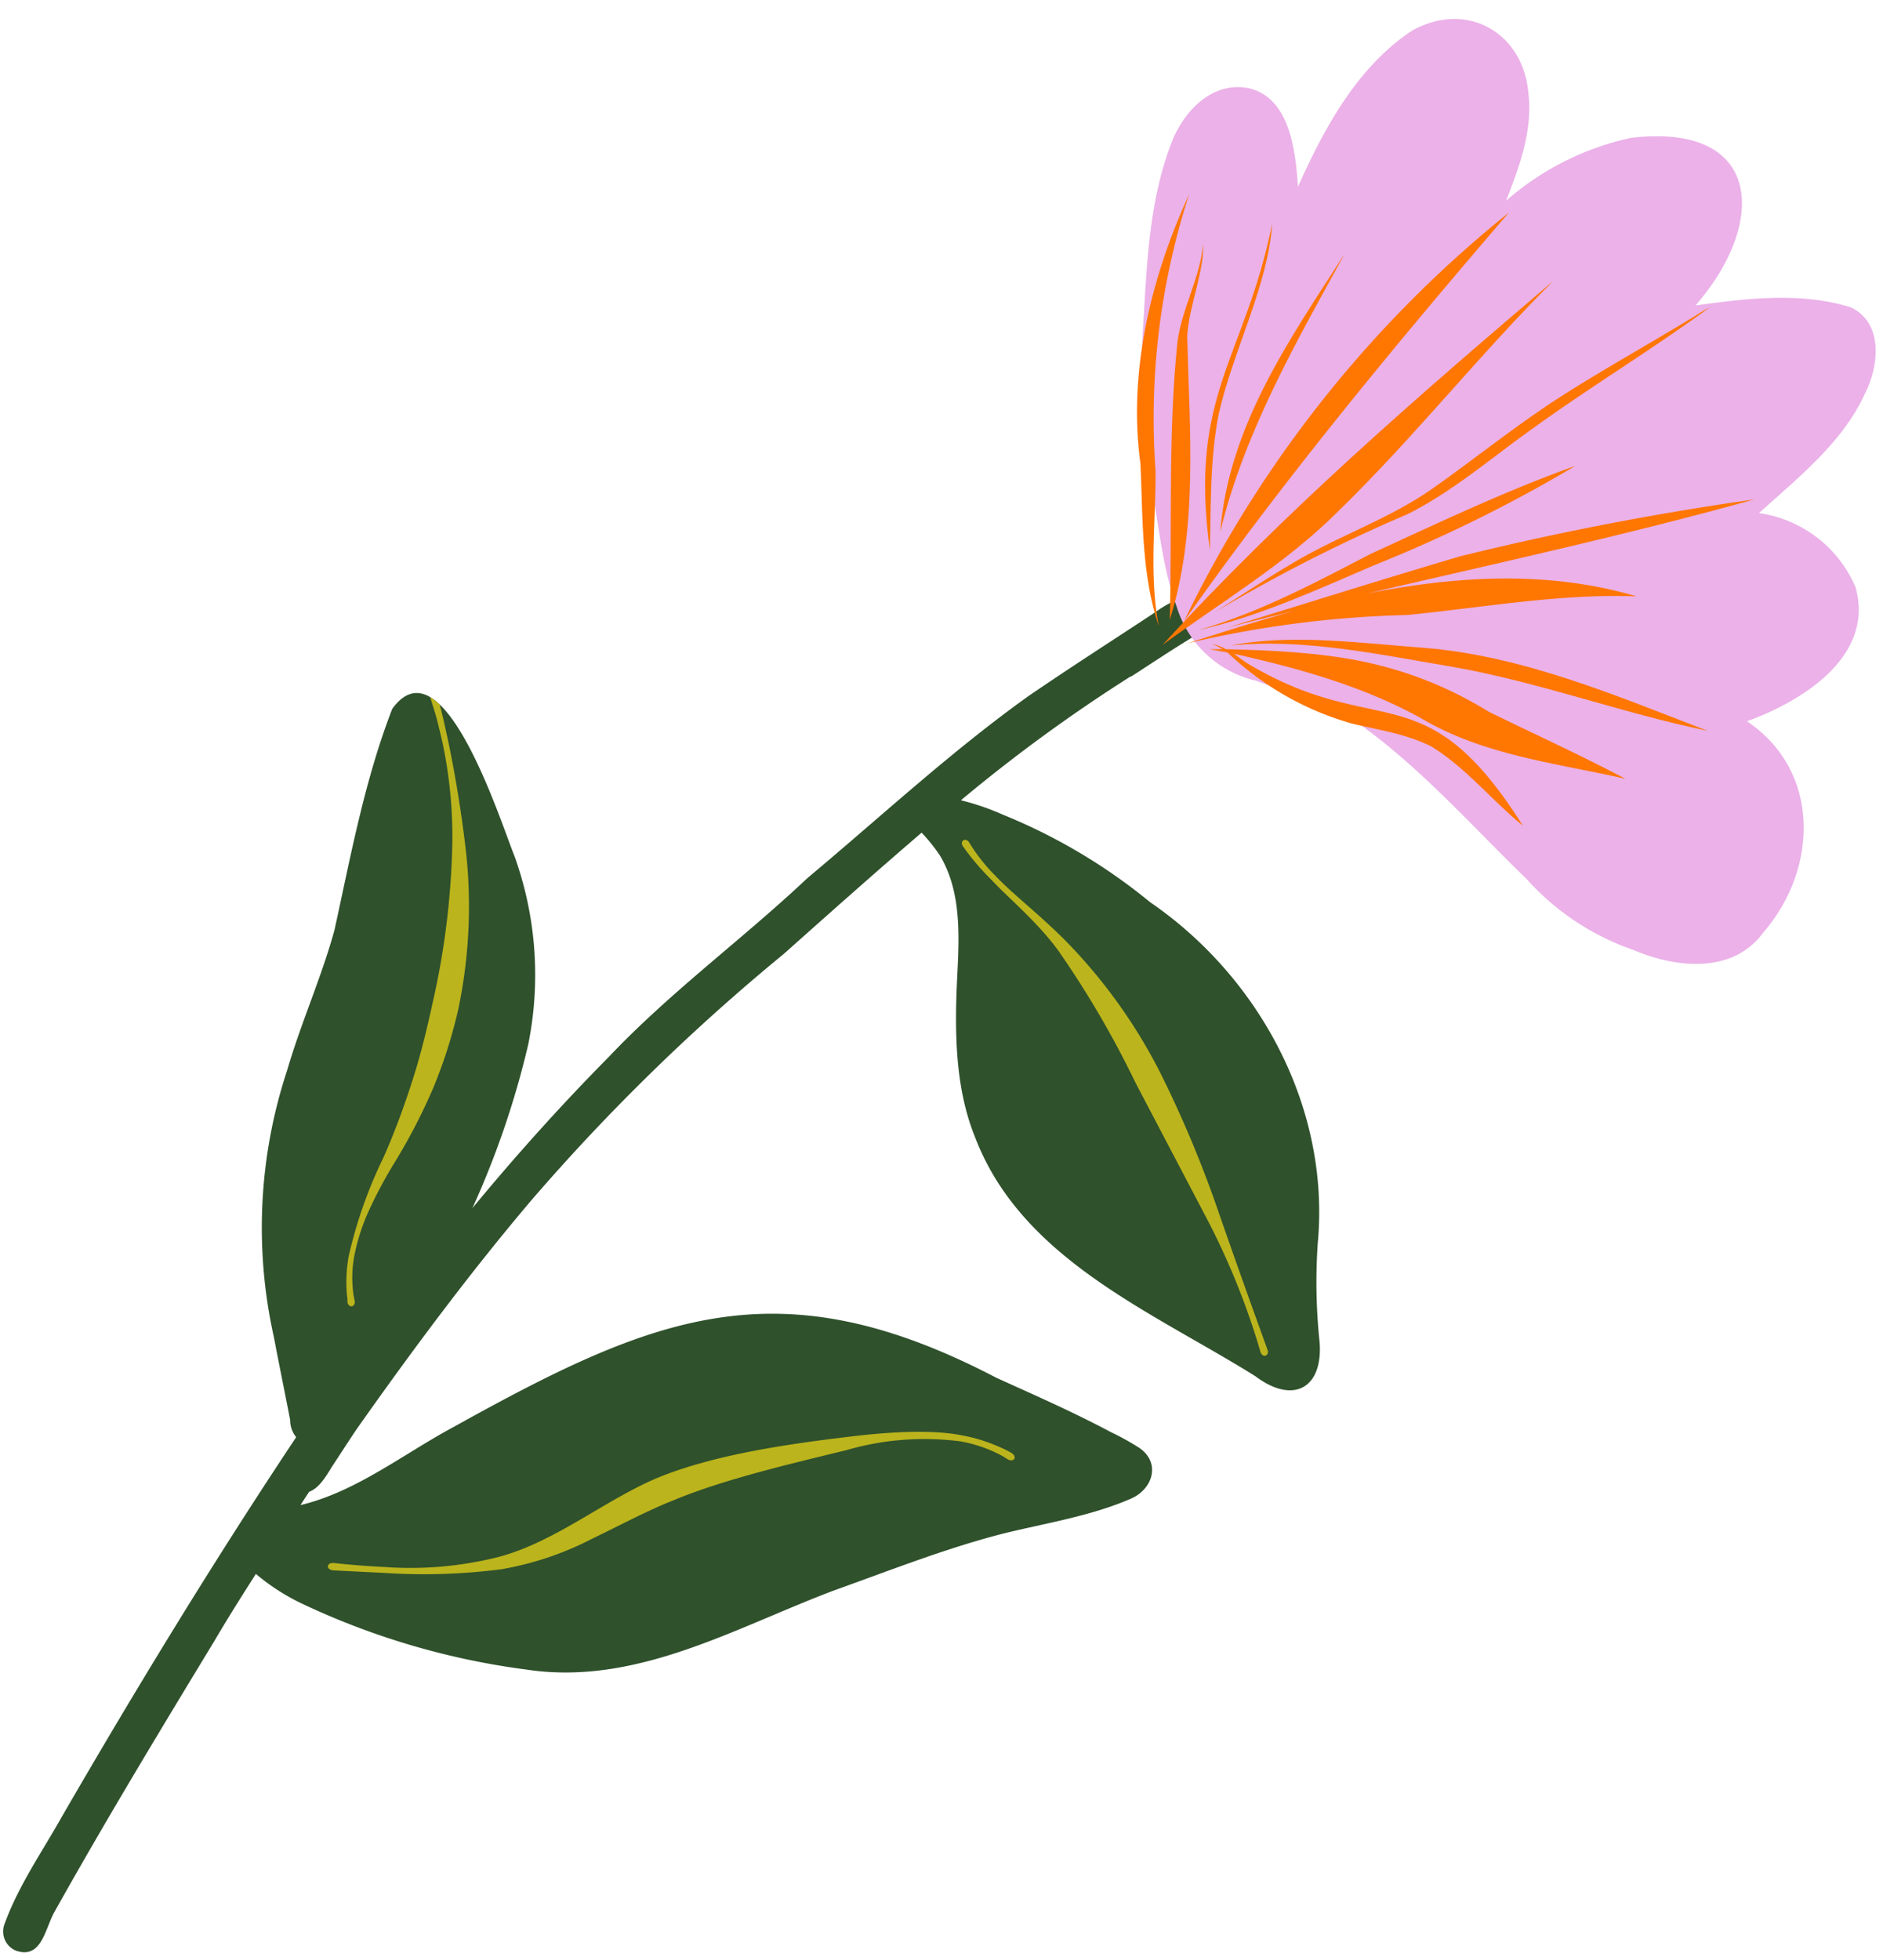 <?xml version="1.0" encoding="UTF-8" standalone="no"?><svg xmlns="http://www.w3.org/2000/svg" xmlns:xlink="http://www.w3.org/1999/xlink" fill="#000000" height="175.4" preserveAspectRatio="xMidYMid meet" version="1" viewBox="-0.3 -1.7 168.6 175.4" width="168.6" zoomAndPan="magnify"><defs><clipPath id="a"><path d="M117.85,118.37c.34,4.17-2.35,5.65-5.74,3.1C102.85,115.68,91.17,111,87,100.06c-1.59-3.93-1.79-8.28-1.67-12.47s.8-8.89-1.46-12.71a15.52,15.52,0,0,0-1.65-2.06C78.08,76.37,74,80,69.88,83.67a183.8,183.8,0,0,0-22.56,22c-5.53,6.51-10.76,13.55-15.67,20.51-.77,1.14-1.51,2.3-2.27,3.45-.5.82-1.12,1.86-2,2.18h0L26.6,133c5-1.19,9.21-4.58,13.73-7,18-10,29.09-14.57,48.57-4.4,3.44,1.56,6.91,3.08,10.25,4.86a23.74,23.74,0,0,1,2.47,1.36c2.06,1.32,1.35,3.77-.72,4.63-3.62,1.56-7.57,2.16-11.38,3.1-5.18,1.33-10.14,3.3-15.15,5.09-8.84,3.33-17.68,8.55-27.46,7.09a67.34,67.34,0,0,1-20.19-5.92,19.25,19.25,0,0,1-4.11-2.65c-1.28,2-2.54,4-3.75,6.06-4.86,8-9.7,16-14.28,24.18-.85,1.49-1.14,4.29-3.47,3.47a1.86,1.86,0,0,1-1-2.39c1.24-3.41,3.34-6.42,5.11-9.56,6.68-11.54,13.63-22.93,21-34a2.41,2.41,0,0,1-.54-1.54c-.49-2.53-1-5-1.46-7.43a44.88,44.88,0,0,1,1.18-23.83c1.3-4.43,3.07-8.3,4.25-12.59,1.46-6.66,2.7-13.41,5.17-19.79,4.55-6.28,9.71,10.15,10.94,13.16A31.43,31.43,0,0,1,47,91.76a78.63,78.63,0,0,1-5,14.66c3.87-4.68,7.93-9.21,12.22-13.54,5.5-5.81,12-10.55,17.78-16,6.57-5.49,12.82-11.3,19.78-16.28,3.8-2.6,7.31-4.84,11-7.27,1.3-.88,3.22-2.39,4.38-.49a1.87,1.87,0,0,1-.7,2.5c-1.78,1.08-3.57,2.27-5.31,3.4l-.16.1-.06,0A143.32,143.32,0,0,0,85.74,69.92a22.8,22.8,0,0,1,3.78,1.3,51,51,0,0,1,13.17,7.83c9.84,6.75,16.12,18.49,15,30.5A50.93,50.93,0,0,0,117.85,118.37Z" fill="#2f512c"/></clipPath></defs><g data-name="Layer 2"><g><g><g><g id="change1_1"><path d="M117.85,118.37c.34,4.17-2.35,5.65-5.74,3.1C102.85,115.68,91.17,111,87,100.06c-1.59-3.93-1.79-8.28-1.67-12.47s.8-8.89-1.46-12.71a15.52,15.52,0,0,0-1.65-2.06C78.08,76.37,74,80,69.88,83.67a183.8,183.8,0,0,0-22.56,22c-5.53,6.51-10.76,13.55-15.67,20.51-.77,1.14-1.51,2.3-2.27,3.45-.5.82-1.12,1.86-2,2.18h0L26.6,133c5-1.19,9.21-4.58,13.73-7,18-10,29.09-14.57,48.57-4.4,3.44,1.56,6.91,3.08,10.25,4.86a23.74,23.74,0,0,1,2.47,1.36c2.06,1.32,1.35,3.77-.72,4.63-3.62,1.56-7.57,2.16-11.38,3.1-5.18,1.33-10.14,3.3-15.15,5.09-8.84,3.33-17.68,8.55-27.46,7.09a67.34,67.34,0,0,1-20.19-5.92,19.25,19.25,0,0,1-4.11-2.65c-1.28,2-2.54,4-3.75,6.06-4.86,8-9.7,16-14.28,24.18-.85,1.49-1.14,4.29-3.47,3.47a1.86,1.86,0,0,1-1-2.39c1.24-3.41,3.34-6.42,5.11-9.56,6.68-11.54,13.63-22.93,21-34a2.41,2.41,0,0,1-.54-1.54c-.49-2.53-1-5-1.46-7.43a44.88,44.88,0,0,1,1.18-23.83c1.3-4.43,3.07-8.3,4.25-12.59,1.46-6.66,2.7-13.41,5.17-19.79,4.55-6.28,9.71,10.15,10.94,13.16A31.43,31.43,0,0,1,47,91.76a78.63,78.63,0,0,1-5,14.66c3.87-4.68,7.93-9.21,12.22-13.54,5.5-5.81,12-10.55,17.78-16,6.57-5.49,12.82-11.3,19.78-16.28,3.8-2.6,7.31-4.84,11-7.27,1.3-.88,3.22-2.39,4.38-.49a1.87,1.87,0,0,1-.7,2.5c-1.78,1.08-3.57,2.27-5.31,3.4l-.16.1-.06,0A143.32,143.32,0,0,0,85.74,69.92a22.8,22.8,0,0,1,3.78,1.3,51,51,0,0,1,13.17,7.83c9.84,6.75,16.12,18.49,15,30.5A50.93,50.93,0,0,0,117.85,118.37Z" fill="#2f512c"/></g><g clip-path="url(#a)" fill="#bbb41c" id="change2_1"><path d="M101.38,95.22a86.37,86.37,0,0,0-6.92-11.84c-1.9-2.6-4.39-4.63-6-6.35a22.43,22.43,0,0,1-2.55-3c-.3-.5.26-.79.56-.35a15.49,15.49,0,0,0,2.36,3c1.59,1.69,4.12,3.6,6.46,6a47.81,47.81,0,0,1,8.24,11.51,102.81,102.81,0,0,1,5.42,13c2.15,6.17,4.25,11.93,4.25,11.93.16.52-.43.74-.63.21,0,0-.41-1.49-1.2-3.71a66.06,66.06,0,0,0-3.48-8Z"/><path d="M59.93,132.6c-2.23.88-4.6,2.15-7.17,3.39a28.08,28.08,0,0,1-8.16,2.75,53.87,53.87,0,0,1-10.46.33l-4.62-.23c-.66-.08-.59-.7.05-.66,0,0,1.8.22,4.57.36a32.22,32.22,0,0,0,10.16-.89c5.21-1.35,9.89-5.38,14.72-7.27S70,127.57,75.4,126.92c3.84-.48,7.66-.71,10.44-.16a14.51,14.51,0,0,1,3.26,1,9,9,0,0,1,1.16.57c.56.35.23.88-.34.57a7.63,7.63,0,0,0-1.07-.6,12.52,12.52,0,0,0-3.13-1,25,25,0,0,0-10.19.77C70.21,129.37,64.36,130.74,59.93,132.6Z"/><path d="M40.74,88.6a43.77,43.77,0,0,1-2.22,7,51.88,51.88,0,0,1-3.5,6.76,40.53,40.53,0,0,0-2.33,4.37,17.79,17.79,0,0,0-1.27,4,10.46,10.46,0,0,0-.13,2.91,6.42,6.42,0,0,0,.11.8l.06.28c.08.56-.54.7-.65.11l0-.29a6.64,6.64,0,0,1-.08-.85,12.86,12.86,0,0,1,.2-3,40.62,40.62,0,0,1,3.1-8.79c1-2.25,1.87-4.62,2.63-7s1.31-4.71,1.77-6.82A70.2,70.2,0,0,0,40.2,73.72a40.5,40.5,0,0,0-.91-9.1c-.28-1.2-.52-2.19-.74-2.86l-.33-1.06c-.13-.55.46-.76.64-.2l.27,1.11c.2.69.41,1.7.68,2.92.52,2.45,1.1,5.75,1.52,9.19A44.88,44.88,0,0,1,40.74,88.6Z"/></g></g><g id="change3_1"><path d="M165.45,25.82c2.89,1.41,2.49,5.18,1.27,7.63-2,4.44-6,7.57-9.52,10.77a11.1,11.1,0,0,1,8.64,6.63c1.74,6.17-4.75,10.2-9.72,12,6.65,4.46,6.38,13.25,1.45,18.92-2.73,3.72-7.82,3.17-11.61,1.55A22.8,22.8,0,0,1,136.42,77c-4.71-4.56-9.18-9.62-14.44-13.49-2.88-2.27-6.44-3-9.81-4.29a9.69,9.69,0,0,1-7.12-6.65c-1.18-3.22-1.52-6.67-2.12-10a60.43,60.43,0,0,1-.87-15.11c.32-5.4.52-11,2.42-16.08,1-2.88,3.56-5.79,6.92-5.21,3.81.8,4.29,5.62,4.52,8.84,2.34-5.23,5.29-10.69,10.17-13.94,4.83-2.76,10,.06,10.46,5.59.4,3.32-.81,6.57-2,9.61a25,25,0,0,1,11.18-5.63c11.79-1.4,12.25,7.59,5.78,15C156.07,25,161,24.41,165.45,25.82Z" fill="#ebb1e8"/></g><g id="change4_1"><path d="M146.23,51.67c-6.93-.25-13.69,1-20.55,1.67A95.23,95.23,0,0,0,106,55.88h0s0,0,0,0c3.17-1,6.45-2.06,9.77-2.95-2.07.51-4.15,1-6.22,1.55,6.87-2.11,13.93-4.34,20.88-6.39A264.85,264.85,0,0,1,156.76,43c-11.48,3.2-23.15,5.73-34.75,8.44C130.1,49.82,138.36,49.35,146.23,51.67Z" fill="#ff7601"/></g><g id="change4_2"><path d="M134.8,17.33c-10.14,11.79-20.16,23.89-29.08,36.56A105.84,105.84,0,0,1,134.8,17.33Z" fill="#ff7601"/></g><g id="change4_3"><path d="M107.43,20.15c.08,2.54-1.28,5.52-1.43,8.25.21,8.48,1,17.21-1.56,25.38.22-8.31-.17-16.64.69-24.91C105.54,25.87,107.15,23.15,107.43,20.15Z" fill="#ff7601"/></g><g id="change4_4"><path d="M138.76,23.46c-6.64,6.62-12.46,14-19.19,20.55-4.66,4.68-10.5,8.15-15.77,12C114.52,44.26,126.72,33.7,138.76,23.46Z" fill="#ff7601"/></g><g id="change4_5"><path d="M133,62c4.1,2,8.3,3.92,12.24,6-6.22-1.41-12.75-2.11-18.33-5.44-5.21-2.87-11-4.47-16.73-5.75l1.08.78c11.86,7.16,15.93.57,24.79,14.6-2.8-2.28-5.11-5.2-8.2-7.09-2.29-1.14-4.68-1.46-7.12-2.05a26.63,26.63,0,0,1-11-6.24l-.14-.12L108,56.4l1.16,0a6.93,6.93,0,0,0-.94-.48,4.69,4.69,0,0,1,1.24.48c4.39.11,9.54.33,13.92,1.49A34.47,34.47,0,0,1,133,62Z" fill="#ff7601"/></g><g id="change4_6"><path d="M152.58,63.7c-7.72-1.59-15.2-4.41-23-5.75-6.47-1.09-13.18-2.54-19.7-1.88,5.44-1.07,11.68-.21,17.35.21C136.1,57,144.44,60.58,152.58,63.7Z" fill="#ff7601"/></g><g id="change4_7"><path d="M140.74,40a129.26,129.26,0,0,1-17.89,8.84c-5.14,2.19-10.4,4.64-15.82,5.84,5.37-1.53,10.41-4.22,15.36-6.79C128.45,45.11,134.48,42.24,140.74,40Z" fill="#ff7601"/></g><g id="change4_8"><path d="M151.52,26.55a12.56,12.56,0,0,1,1.23-.72c-5.11,3.73-10.51,7-15.65,10.7-3.75,2.65-7.24,5.71-11.36,7.78a145.52,145.52,0,0,0-17.21,8.74h0s0,0,0,0c2.5-1.6,5-3.25,7.58-4.74C120,46.1,124.31,44.6,128,42s7.47-5.65,11.41-8.18S147.52,29,151.52,26.55Z" fill="#ff7601"/></g><g id="change4_9"><path d="M120.11,21c-4.35,7.9-9,16-11.15,24.89C109.7,36.45,115.17,28.66,120.11,21Z" fill="#ff7601"/></g><g id="change4_10"><path d="M113.61,18.31c-.38,5.56-3.49,11.34-4.78,17-.8,4-.7,8.21-.8,12.22C106.11,33.54,111.15,30.44,113.61,18.31Z" fill="#ff7601"/></g><g id="change4_11"><path d="M106.17,15.7a64.89,64.89,0,0,0-3,24.82c0,4.62-.59,9.32.29,13.84-1.58-4.71-1.42-9.71-1.65-14.59C100.69,31.57,102.77,23.08,106.17,15.7Z" fill="#ff7601"/></g></g></g></g></svg>